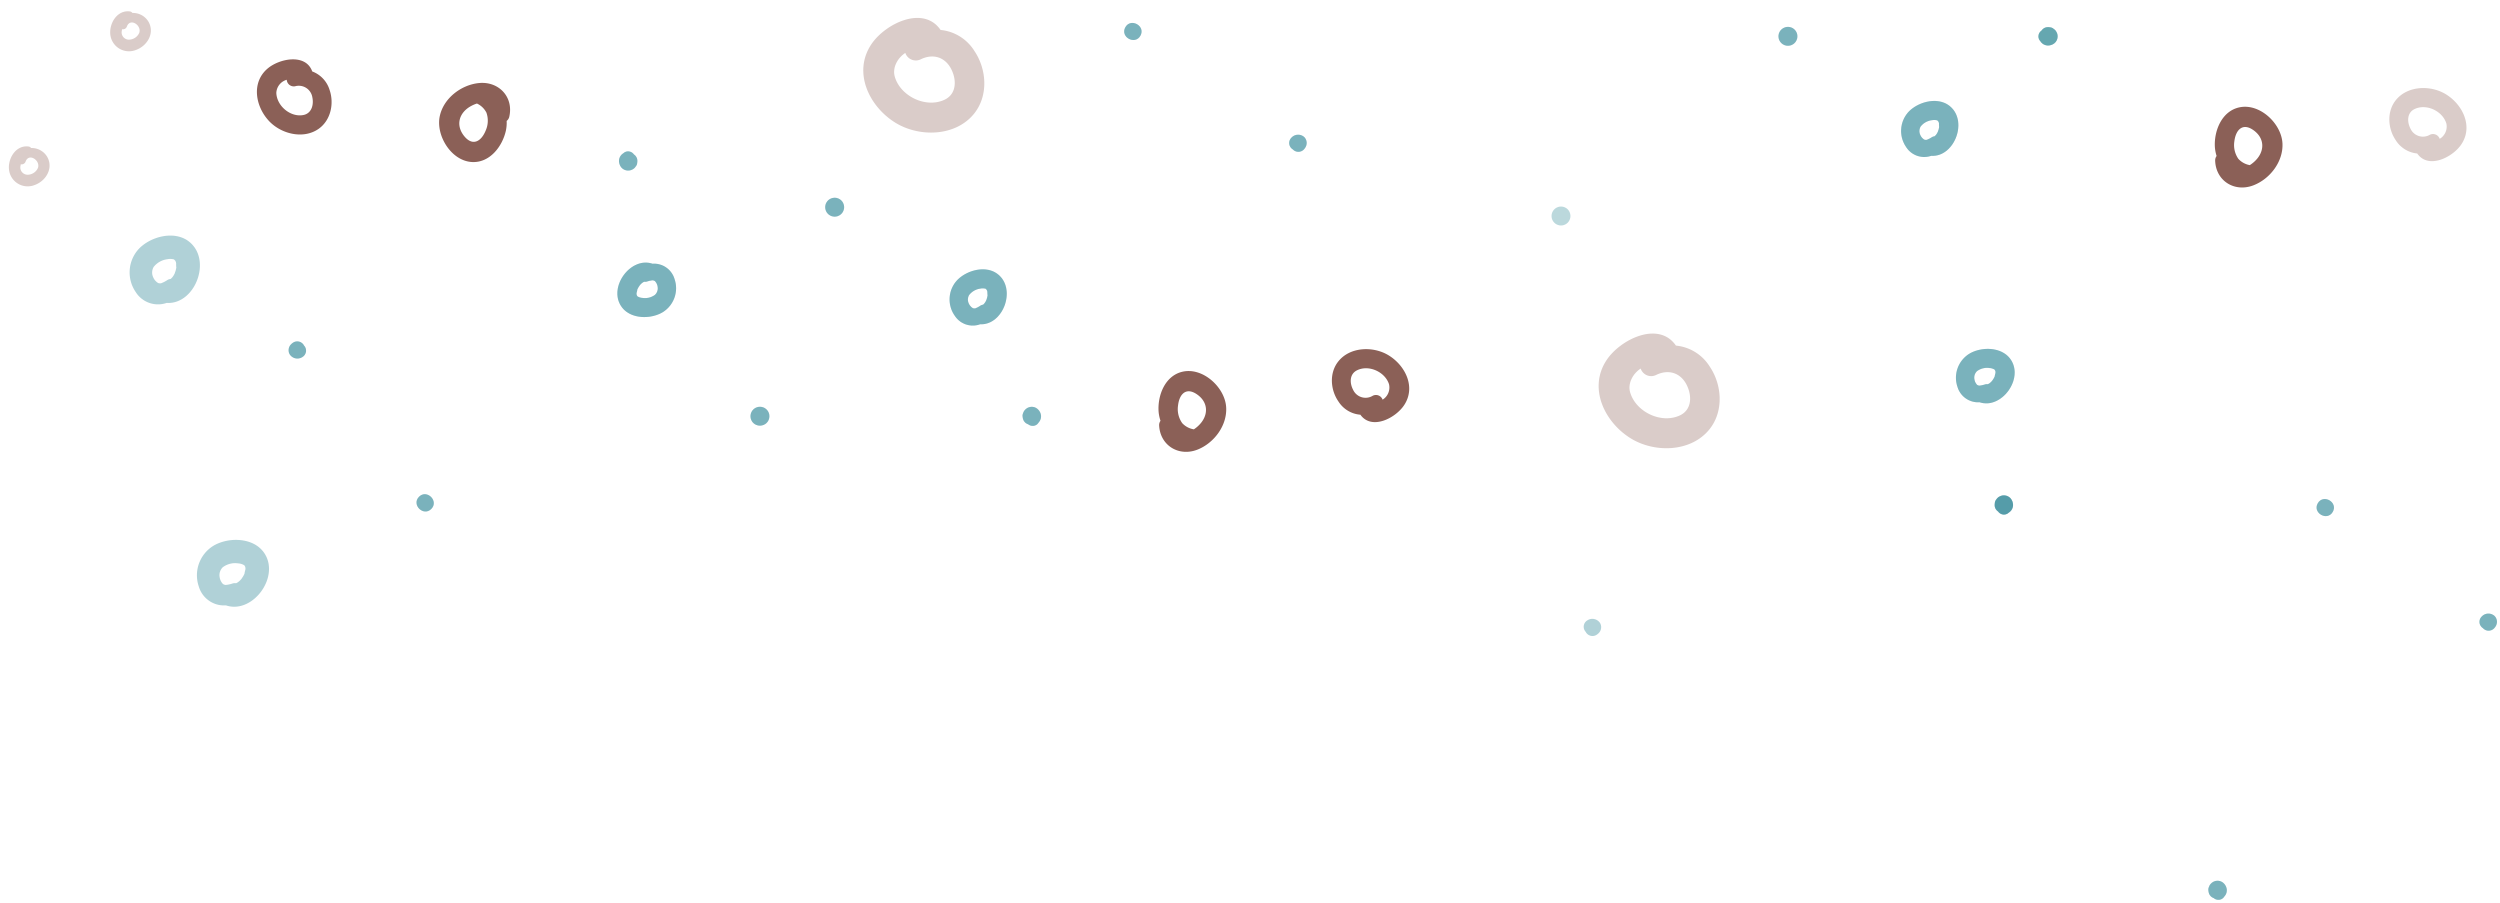 <svg xmlns="http://www.w3.org/2000/svg" width="740.359" height="267.295" viewBox="0 0 740.359 267.295">
  <g id="Groupe_234" data-name="Groupe 234" transform="translate(-908.34 -633)">
    <path id="Tracé_301" data-name="Tracé 301" d="M3624.982,1283.383a5.347,5.347,0,0,0-5.294,1.508,1.051,1.051,0,0,0-.821.193c-2.982,2.266-1.936,6.764.654,8.9a5.559,5.559,0,0,0,8.6-1.963C3629.717,1288.83,3628.715,1284.459,3624.982,1283.383Zm-.459,7.858a2.148,2.148,0,0,1-3.315-.4,3.823,3.823,0,0,1-.266-.393,1.228,1.228,0,0,0,.424-1.584c-1.154-2.537,2.818-3.349,3.9-1.3A3.377,3.377,0,0,1,3624.523,1291.241Z" transform="translate(-733.404 -2791.225) rotate(45)" fill="#8b6057" opacity="0.32"/>
    <path id="Tracé_302" data-name="Tracé 302" d="M3624.982,1283.383a5.347,5.347,0,0,0-5.294,1.508,1.051,1.051,0,0,0-.821.193c-2.982,2.266-1.936,6.764.654,8.9a5.559,5.559,0,0,0,8.6-1.963C3629.717,1288.83,3628.715,1284.459,3624.982,1283.383Zm-.459,7.858a2.148,2.148,0,0,1-3.315-.4,3.823,3.823,0,0,1-.266-.393,1.228,1.228,0,0,0,.424-1.584c-1.154-2.537,2.818-3.349,3.9-1.3A3.377,3.377,0,0,1,3624.523,1291.241Z" transform="translate(-703.404 -2831.225) rotate(45)" fill="#8b6057" opacity="0.32"/>
    <path id="Tracé_386" data-name="Tracé 386" d="M3338.761,1702.224a8.365,8.365,0,0,0-9.324,4.5,6.357,6.357,0,0,0,1.422,7.836c3.069,6.21,14.644,4.346,15.534-2.851C3346.934,1707.345,3342.779,1703.178,3338.761,1702.224Zm1.972,9.03c-.059.086-.139.21-.188.284-.087.078-.2.186-.266.246-.053,0-1.074.637-.765.5a7.182,7.182,0,0,1-.858.277c-.024.007-.518.094-.571.115a4.207,4.207,0,0,1-1.229-.023c-.147-.031-.323-.085-.5-.142a1.848,1.848,0,0,0-.639-.557,7.315,7.315,0,0,1-1.427-.928,1.411,1.411,0,0,1-.3-.635,2.969,2.969,0,0,1,.593-1.709,2.664,2.664,0,0,1,2.25-1.169,5.015,5.015,0,0,1,3.263,1.956,3.445,3.445,0,0,1,.689,1.223,1.2,1.2,0,0,0,.06.188.766.766,0,0,0-.041.186C3340.874,1710.6,3340.792,1711.042,3340.733,1711.254Z" transform="translate(-1670.017 2706.473) rotate(-60)" fill="#077081" opacity="0.32"/>
    <path id="Tracé_387" data-name="Tracé 387" d="M3349.929,1608.31a2.8,2.8,0,1,0,2.8,2.8A2.83,2.83,0,0,0,3349.929,1608.31Z" transform="translate(-1632.401 2739.322) rotate(-60)" fill="#077081" opacity="0.32"/>
    <path id="Tracé_388" data-name="Tracé 388" d="M3296.784,1778.324a2.308,2.308,0,0,0-1.227-.065,1.855,1.855,0,0,0-.934.3q-.878.653-.292.246a2.273,2.273,0,0,0-.986,2.348,2.163,2.163,0,0,0,.406,1.687,2.014,2.014,0,0,0,1.552.788,2.681,2.681,0,0,0,2.459-.625,3.051,3.051,0,0,0,.957-2.134A2.669,2.669,0,0,0,3296.784,1778.324Z" transform="translate(-1625.269 2860.518) rotate(-60)" fill="#077081" opacity="0.32"/>
    <path id="Tracé_389" data-name="Tracé 389" d="M3944.247,2074.247c-3.514-3.978-9.667-3.164-13.745-.549a11.387,11.387,0,0,0-2.16,1.848,2.189,2.189,0,0,0-1.394.31c-5.116,3.184-5.3,9.685-.731,13.428,4.1,3.359,10.591,4.226,15.143,1.262C3946.241,2087.368,3948.309,2078.846,3944.247,2074.247Zm-11.708,11.832a9.567,9.567,0,0,1-1.621-.666,5.961,5.961,0,0,1-.075-3.89,7.154,7.154,0,0,1,3.9-3.6c3.132-1.331,6-.672,5.688,3.15C3940.072,2085.4,3936.547,2087.334,3932.538,2086.078Z" transform="translate(-2196.873 3043.47) rotate(-60)" fill="#8b6057"/>
    <path id="Tracé_390" data-name="Tracé 390" d="M3766.6,1634.487c-4.285-.684-8.464,2.073-10.312,5.863a8.474,8.474,0,0,0-.242,7.513c-2.459,5.177,4.153,9.617,8.808,9.96,6.369.47,10.431-5.443,10.622-11.29C3775.651,1641.252,3772.12,1635.366,3766.6,1634.487Zm1.4,16.457a4.233,4.233,0,0,1-4.871.515,2.094,2.094,0,0,0-.392-3.112,4.06,4.06,0,0,1-1.29-5.934c1.242-1.9,3.55-3.233,5.634-1.782C3770.282,1642.854,3770.68,1648.164,3768.008,1650.943Z" transform="translate(-1680.931 3107.353) rotate(-60)" fill="#8b6057" opacity="0.32"/>
    <path id="Tracé_391" data-name="Tracé 391" d="M3524.751,1840.915a2.206,2.206,0,0,0-2.747,2.058,2.26,2.26,0,0,0,1.551,2.881,3.559,3.559,0,0,0,.959.108,2.488,2.488,0,0,0,2.327-1.772A2.709,2.709,0,0,0,3524.751,1840.915Z" transform="translate(-1713.413 2947.684) rotate(-60)" fill="#077081" opacity="0.32"/>
    <path id="Tracé_392" data-name="Tracé 392" d="M3535.26,1717.738c-3.3,0-3.308,5.132,0,5.132S3538.568,1717.738,3535.26,1717.738Z" transform="translate(-1660.503 2984.789) rotate(-60)" fill="#077081" opacity="0.32"/>
    <path id="Tracé_393" data-name="Tracé 393" d="M3338.761,1702.224a8.365,8.365,0,0,0-9.324,4.5,6.357,6.357,0,0,0,1.422,7.836c3.069,6.21,14.644,4.346,15.534-2.851C3346.934,1707.345,3342.779,1703.178,3338.761,1702.224Zm1.972,9.03c-.059.086-.139.21-.188.284-.087.078-.2.186-.266.246-.053,0-1.074.637-.765.5a7.182,7.182,0,0,1-.858.277c-.024.007-.518.094-.571.115a4.207,4.207,0,0,1-1.229-.023c-.147-.031-.323-.085-.5-.142a1.848,1.848,0,0,0-.639-.557,7.315,7.315,0,0,1-1.427-.928,1.411,1.411,0,0,1-.3-.635,2.969,2.969,0,0,1,.593-1.709,2.664,2.664,0,0,1,2.25-1.169,5.015,5.015,0,0,1,3.263,1.956,3.445,3.445,0,0,1,.689,1.223,1.2,1.2,0,0,0,.06.188.766.766,0,0,0-.041.186C3340.874,1710.6,3340.792,1711.042,3340.733,1711.254Z" transform="translate(-1670.017 2706.473) rotate(-60)" fill="#077081" opacity="0.32"/>
    <path id="Tracé_394" data-name="Tracé 394" d="M3349.929,1608.31a2.8,2.8,0,1,0,2.8,2.8A2.83,2.83,0,0,0,3349.929,1608.31Z" transform="translate(-1632.401 2739.322) rotate(-60)" fill="#077081" opacity="0.32"/>
    <path id="Tracé_395" data-name="Tracé 395" d="M3296.784,1778.324a2.308,2.308,0,0,0-1.227-.065,1.855,1.855,0,0,0-.934.3q-.878.653-.292.246a2.273,2.273,0,0,0-.986,2.348,2.163,2.163,0,0,0,.406,1.687,2.014,2.014,0,0,0,1.552.788,2.681,2.681,0,0,0,2.459-.625,3.051,3.051,0,0,0,.957-2.134A2.669,2.669,0,0,0,3296.784,1778.324Z" transform="translate(-1625.269 2860.518) rotate(-60)" fill="#077081" opacity="0.32"/>
    <path id="Tracé_396" data-name="Tracé 396" d="M3524.751,1840.915a2.206,2.206,0,0,0-2.747,2.058,2.26,2.26,0,0,0,1.551,2.881,3.559,3.559,0,0,0,.959.108,2.488,2.488,0,0,0,2.327-1.772A2.709,2.709,0,0,0,3524.751,1840.915Z" transform="translate(-1713.413 2947.684) rotate(-60)" fill="#077081" opacity="0.32"/>
    <path id="Tracé_397" data-name="Tracé 397" d="M3535.26,1717.738c-3.3,0-3.308,5.132,0,5.132S3538.568,1717.738,3535.26,1717.738Z" transform="translate(-1660.503 2984.789) rotate(-60)" fill="#077081" opacity="0.32"/>
    <path id="Tracé_398" data-name="Tracé 398" d="M3338.761,1702.224a8.365,8.365,0,0,0-9.324,4.5,6.357,6.357,0,0,0,1.422,7.836c3.069,6.21,14.644,4.346,15.534-2.851C3346.934,1707.345,3342.779,1703.178,3338.761,1702.224Zm1.972,9.03c-.059.086-.139.21-.188.284-.087.078-.2.186-.266.246-.053,0-1.074.637-.765.5a7.182,7.182,0,0,1-.858.277c-.024.007-.518.094-.571.115a4.207,4.207,0,0,1-1.229-.023c-.147-.031-.323-.085-.5-.142a1.848,1.848,0,0,0-.639-.557,7.315,7.315,0,0,1-1.427-.928,1.411,1.411,0,0,1-.3-.635,2.969,2.969,0,0,1,.593-1.709,2.664,2.664,0,0,1,2.25-1.169,5.015,5.015,0,0,1,3.263,1.956,3.445,3.445,0,0,1,.689,1.223,1.2,1.2,0,0,0,.06.188.766.766,0,0,0-.041.186C3340.874,1710.6,3340.792,1711.042,3340.733,1711.254Z" transform="translate(4669.209 -431.8) rotate(135)" fill="#077081" opacity="0.32"/>
    <path id="Tracé_399" data-name="Tracé 399" d="M3349.929,1608.31a2.8,2.8,0,1,0,2.8,2.8A2.83,2.83,0,0,0,3349.929,1608.31Z" transform="translate(4641.378 -473.265) rotate(135)" fill="#077081" opacity="0.32"/>
    <path id="Tracé_400" data-name="Tracé 400" d="M3296.784,1778.324a2.308,2.308,0,0,0-1.227-.065,1.855,1.855,0,0,0-.934.3q-.878.653-.292.246a2.273,2.273,0,0,0-.986,2.348,2.163,2.163,0,0,0,.406,1.687,2.014,2.014,0,0,0,1.552.788,2.681,2.681,0,0,0,2.459-.625,3.051,3.051,0,0,0,.957-2.134A2.669,2.669,0,0,0,3296.784,1778.324Z" transform="translate(4684.296 -390.534) rotate(135)" fill="#077081" opacity="0.32"/>
    <path id="Tracé_401" data-name="Tracé 401" d="M3944.247,2074.247c-3.514-3.978-9.667-3.164-13.745-.549a11.387,11.387,0,0,0-2.16,1.848,2.189,2.189,0,0,0-1.394.31c-5.116,3.184-5.3,9.685-.731,13.428,4.1,3.359,10.591,4.226,15.143,1.262C3946.241,2087.368,3948.309,2078.846,3944.247,2074.247Zm-11.708,11.832a9.567,9.567,0,0,1-1.621-.666,5.961,5.961,0,0,1-.075-3.89,7.154,7.154,0,0,1,3.9-3.6c3.132-1.331,6-.672,5.688,3.15C3940.072,2085.4,3936.547,2087.334,3932.538,2086.078Z" transform="translate(5303.774 -641.31) rotate(135)" fill="#8b6057"/>
    <path id="Tracé_402" data-name="Tracé 402" d="M3766.6,1634.487c-4.285-.684-8.464,2.073-10.312,5.863a8.474,8.474,0,0,0-.242,7.513c-2.459,5.177,4.153,9.617,8.808,9.96,6.369.47,10.431-5.443,10.622-11.29C3775.651,1641.252,3772.12,1635.366,3766.6,1634.487Zm1.4,16.457a4.233,4.233,0,0,1-4.871.515,2.094,2.094,0,0,0-.392-3.112,4.06,4.06,0,0,1-1.29-5.934c1.242-1.9,3.55-3.233,5.634-1.782C3770.282,1642.854,3770.68,1648.164,3768.008,1650.943Z" transform="translate(4821.947 -836.552) rotate(135)" fill="#8b6057"/>
    <path id="Tracé_403" data-name="Tracé 403" d="M3524.751,1840.915a2.206,2.206,0,0,0-2.747,2.058,2.26,2.26,0,0,0,1.551,2.881,3.559,3.559,0,0,0,.959.108,2.488,2.488,0,0,0,2.327-1.772A2.709,2.709,0,0,0,3524.751,1840.915Z" transform="translate(4791.997 -451.917) rotate(135)" fill="#077081" opacity="0.32"/>
    <path id="Tracé_404" data-name="Tracé 404" d="M3535.26,1717.738c-3.3,0-3.308,5.132,0,5.132S3538.568,1717.738,3535.26,1717.738Z" transform="translate(4750.493 -501.452) rotate(135)" fill="#077081" opacity="0.32"/>
    <path id="Tracé_405" data-name="Tracé 405" d="M3338.761,1702.224a8.365,8.365,0,0,0-9.324,4.5,6.357,6.357,0,0,0,1.422,7.836c3.069,6.21,14.644,4.346,15.534-2.851C3346.934,1707.345,3342.779,1703.178,3338.761,1702.224Zm1.972,9.03c-.059.086-.139.21-.188.284-.087.078-.2.186-.266.246-.053,0-1.074.637-.765.5a7.182,7.182,0,0,1-.858.277c-.024.007-.518.094-.571.115a4.207,4.207,0,0,1-1.229-.023c-.147-.031-.323-.085-.5-.142a1.848,1.848,0,0,0-.639-.557,7.315,7.315,0,0,1-1.427-.928,1.411,1.411,0,0,1-.3-.635,2.969,2.969,0,0,1,.593-1.709,2.664,2.664,0,0,1,2.25-1.169,5.015,5.015,0,0,1,3.263,1.956,3.445,3.445,0,0,1,.689,1.223,1.2,1.2,0,0,0,.06.188.766.766,0,0,0-.041.186C3340.874,1710.6,3340.792,1711.042,3340.733,1711.254Z" transform="translate(4669.209 -431.8) rotate(135)" fill="#077081" opacity="0.32"/>
    <path id="Tracé_406" data-name="Tracé 406" d="M3349.929,1608.31a2.8,2.8,0,1,0,2.8,2.8A2.83,2.83,0,0,0,3349.929,1608.31Z" transform="translate(4641.378 -473.265) rotate(135)" fill="#077081" opacity="0.32"/>
    <path id="Tracé_407" data-name="Tracé 407" d="M3296.784,1778.324a2.308,2.308,0,0,0-1.227-.065,1.855,1.855,0,0,0-.934.3q-.878.653-.292.246a2.273,2.273,0,0,0-.986,2.348,2.163,2.163,0,0,0,.406,1.687,2.014,2.014,0,0,0,1.552.788,2.681,2.681,0,0,0,2.459-.625,3.051,3.051,0,0,0,.957-2.134A2.669,2.669,0,0,0,3296.784,1778.324Z" transform="translate(4684.296 -390.534) rotate(135)" fill="#077081" opacity="0.32"/>
    <path id="Tracé_408" data-name="Tracé 408" d="M3524.751,1840.915a2.206,2.206,0,0,0-2.747,2.058,2.26,2.26,0,0,0,1.551,2.881,3.559,3.559,0,0,0,.959.108,2.488,2.488,0,0,0,2.327-1.772A2.709,2.709,0,0,0,3524.751,1840.915Z" transform="translate(4791.997 -451.917) rotate(135)" fill="#077081" opacity="0.32"/>
    <path id="Tracé_409" data-name="Tracé 409" d="M3535.26,1717.738c-3.3,0-3.308,5.132,0,5.132S3538.568,1717.738,3535.26,1717.738Z" transform="translate(4750.493 -501.452) rotate(135)" fill="#077081" opacity="0.32"/>
    <path id="Tracé_755" data-name="Tracé 755" d="M3296.784,1778.324a2.308,2.308,0,0,0-1.227-.065,1.855,1.855,0,0,0-.934.3q-.878.653-.292.246a2.273,2.273,0,0,0-.986,2.348,2.163,2.163,0,0,0,.406,1.687,2.014,2.014,0,0,0,1.552.788,2.681,2.681,0,0,0,2.459-.625,3.051,3.051,0,0,0,.957-2.134A2.669,2.669,0,0,0,3296.784,1778.324Z" transform="translate(443.647 -2946.166) rotate(45)" fill="#077081" opacity="0.27"/>
    <path id="Tracé_756" data-name="Tracé 756" d="M3296.784,1778.324a2.308,2.308,0,0,0-1.227-.065,1.855,1.855,0,0,0-.934.3q-.878.653-.292.246a2.273,2.273,0,0,0-.986,2.348,2.163,2.163,0,0,0,.406,1.687,2.014,2.014,0,0,0,1.552.788,2.681,2.681,0,0,0,2.459-.625,3.051,3.051,0,0,0,.957-2.134A2.669,2.669,0,0,0,3296.784,1778.324Z" transform="translate(443.647 -2946.166) rotate(45)" fill="#077081" opacity="0.27"/>
    <path id="Tracé_757" data-name="Tracé 757" d="M3338.761,1702.224a8.365,8.365,0,0,0-9.324,4.5,6.357,6.357,0,0,0,1.422,7.836c3.069,6.21,14.644,4.346,15.534-2.851C3346.934,1707.345,3342.779,1703.178,3338.761,1702.224Zm1.972,9.03c-.059.086-.139.21-.188.284-.087.078-.2.186-.266.246-.053,0-1.074.637-.765.5a7.182,7.182,0,0,1-.858.277c-.024.007-.518.094-.571.115a4.207,4.207,0,0,1-1.229-.023c-.147-.031-.323-.085-.5-.142a1.848,1.848,0,0,0-.639-.557,7.315,7.315,0,0,1-1.427-.928,1.411,1.411,0,0,1-.3-.635,2.969,2.969,0,0,1,.593-1.709,2.664,2.664,0,0,1,2.25-1.169,5.015,5.015,0,0,1,3.263,1.956,3.445,3.445,0,0,1,.689,1.223,1.2,1.2,0,0,0,.06.188.766.766,0,0,0-.041.186C3340.874,1710.6,3340.792,1711.042,3340.733,1711.254Z" transform="translate(-2073.068 1895.017) rotate(-45)" fill="#077081" opacity="0.32"/>
    <path id="Tracé_758" data-name="Tracé 758" d="M3296.784,1778.324a2.308,2.308,0,0,0-1.227-.065,1.855,1.855,0,0,0-.934.3q-.878.653-.292.246a2.273,2.273,0,0,0-.986,2.348,2.163,2.163,0,0,0,.406,1.687,2.014,2.014,0,0,0,1.552.788,2.681,2.681,0,0,0,2.459-.625,3.051,3.051,0,0,0,.957-2.134A2.669,2.669,0,0,0,3296.784,1778.324Z" transform="translate(-2088.155 1853.751) rotate(-45)" fill="#077081" opacity="0.32"/>
    <path id="Tracé_759" data-name="Tracé 759" d="M3338.761,1702.224a8.365,8.365,0,0,0-9.324,4.5,6.357,6.357,0,0,0,1.422,7.836c3.069,6.21,14.644,4.346,15.534-2.851C3346.934,1707.345,3342.779,1703.178,3338.761,1702.224Zm1.972,9.03c-.059.086-.139.21-.188.284-.087.078-.2.186-.266.246-.053,0-1.074.637-.765.5a7.182,7.182,0,0,1-.858.277c-.024.007-.518.094-.571.115a4.207,4.207,0,0,1-1.229-.023c-.147-.031-.323-.085-.5-.142a1.848,1.848,0,0,0-.639-.557,7.315,7.315,0,0,1-1.427-.928,1.411,1.411,0,0,1-.3-.635,2.969,2.969,0,0,1,.593-1.709,2.664,2.664,0,0,1,2.25-1.169,5.015,5.015,0,0,1,3.263,1.956,3.445,3.445,0,0,1,.689,1.223,1.2,1.2,0,0,0,.06.188.766.766,0,0,0-.041.186C3340.874,1710.6,3340.792,1711.042,3340.733,1711.254Z" transform="translate(-2073.068 1895.017) rotate(-45)" fill="#077081" opacity="0.32"/>
    <path id="Tracé_760" data-name="Tracé 760" d="M3296.784,1778.324a2.308,2.308,0,0,0-1.227-.065,1.855,1.855,0,0,0-.934.3q-.878.653-.292.246a2.273,2.273,0,0,0-.986,2.348,2.163,2.163,0,0,0,.406,1.687,2.014,2.014,0,0,0,1.552.788,2.681,2.681,0,0,0,2.459-.625,3.051,3.051,0,0,0,.957-2.134A2.669,2.669,0,0,0,3296.784,1778.324Z" transform="translate(-2088.155 1853.751) rotate(-45)" fill="#077081" opacity="0.32"/>
    <path id="Tracé_761" data-name="Tracé 761" d="M3773.04,1634.546c-6.722-1.072-13.277,3.253-16.176,9.2a13.293,13.293,0,0,0-.379,11.785c-3.858,8.121,6.515,15.086,13.817,15.625,9.992.738,16.364-8.538,16.663-17.711C3787.234,1645.159,3781.694,1635.925,3773.04,1634.546Zm2.2,25.817c-1.906,1.982-5.222,2.053-7.641.807a3.285,3.285,0,0,0-.615-4.882c-3.367-2.253-4.246-5.9-2.023-9.308,1.949-2.988,5.569-5.072,8.838-2.8C3778.811,1647.672,3779.435,1656,3775.244,1660.363Z" transform="translate(4716.63 -1690.099) rotate(120)" fill="#8b6057" opacity="0.32"/>
    <path id="Tracé_762" data-name="Tracé 762" d="M3349.929,1608.31a2.8,2.8,0,1,0,2.8,2.8A2.83,2.83,0,0,0,3349.929,1608.31Z" transform="translate(141.094 -2811.011) rotate(45)" fill="#077081" opacity="0.27"/>
    <path id="Tracé_763" data-name="Tracé 763" d="M3524.751,1840.915a2.206,2.206,0,0,0-2.747,2.058,2.26,2.26,0,0,0,1.551,2.881,3.559,3.559,0,0,0,.959.108,2.488,2.488,0,0,0,2.327-1.772A2.709,2.709,0,0,0,3524.751,1840.915Z" transform="translate(-2415.677 2007.37) rotate(-45)" fill="#077081" opacity="0.32"/>
    <path id="Tracé_764" data-name="Tracé 764" d="M3296.784,1778.324a2.308,2.308,0,0,0-1.227-.065,1.855,1.855,0,0,0-.934.3q-.878.653-.292.246a2.273,2.273,0,0,0-.986,2.348,2.163,2.163,0,0,0,.406,1.687,2.014,2.014,0,0,0,1.552.788,2.681,2.681,0,0,0,2.459-.625,3.051,3.051,0,0,0,.957-2.134A2.669,2.669,0,0,0,3296.784,1778.324Z" transform="translate(443.647 -2946.166) rotate(45)" fill="#077081" opacity="0.27"/>
    <path id="Tracé_765" data-name="Tracé 765" d="M3296.784,1778.324a2.308,2.308,0,0,0-1.227-.065,1.855,1.855,0,0,0-.934.3q-.878.653-.292.246a2.273,2.273,0,0,0-.986,2.348,2.163,2.163,0,0,0,.406,1.687,2.014,2.014,0,0,0,1.552.788,2.681,2.681,0,0,0,2.459-.625,3.051,3.051,0,0,0,.957-2.134A2.669,2.669,0,0,0,3296.784,1778.324Z" transform="translate(-2088.155 1853.751) rotate(-45)" fill="#077081" opacity="0.32"/>
    <path id="Tracé_778" data-name="Tracé 778" d="M3338.761,1702.224a8.365,8.365,0,0,0-9.324,4.5,6.357,6.357,0,0,0,1.422,7.836c3.069,6.21,14.644,4.346,15.534-2.851C3346.934,1707.345,3342.779,1703.178,3338.761,1702.224Zm1.972,9.03c-.059.086-.139.21-.188.284-.087.078-.2.186-.266.246-.053,0-1.074.637-.765.5a7.182,7.182,0,0,1-.858.277c-.024.007-.518.094-.571.115a4.207,4.207,0,0,1-1.229-.023c-.147-.031-.323-.085-.5-.142a1.848,1.848,0,0,0-.639-.557,7.315,7.315,0,0,1-1.427-.928,1.411,1.411,0,0,1-.3-.635,2.969,2.969,0,0,1,.593-1.709,2.664,2.664,0,0,1,2.25-1.169,5.015,5.015,0,0,1,3.263,1.956,3.445,3.445,0,0,1,.689,1.223,1.2,1.2,0,0,0,.06.188.766.766,0,0,0-.041.186C3340.874,1710.6,3340.792,1711.042,3340.733,1711.254Z" transform="matrix(0.485, -0.875, 0.875, 0.485, -1917.099, 2811.969)" fill="#077081" opacity="0.32"/>
    <path id="Tracé_779" data-name="Tracé 779" d="M3349.929,1608.31a2.8,2.8,0,1,0,2.8,2.8A2.83,2.83,0,0,0,3349.929,1608.31Z" transform="matrix(0.485, -0.875, 0.875, 0.485, -1878.916, 2844.157)" fill="#077081" opacity="0.32"/>
    <path id="Tracé_780" data-name="Tracé 780" d="M3296.784,1778.324a2.308,2.308,0,0,0-1.227-.065,1.855,1.855,0,0,0-.934.3q-.878.653-.292.246a2.273,2.273,0,0,0-.986,2.348,2.163,2.163,0,0,0,.406,1.687,2.014,2.014,0,0,0,1.552.788,2.681,2.681,0,0,0,2.459-.625,3.051,3.051,0,0,0,.957-2.134A2.669,2.669,0,0,0,3296.784,1778.324Z" transform="matrix(0.485, -0.875, 0.875, 0.485, -1942.975, 2776.461)" fill="#077081" opacity="0.32"/>
    <path id="Tracé_781" data-name="Tracé 781" d="M3944.247,2074.247c-3.514-3.978-9.667-3.164-13.745-.549a11.387,11.387,0,0,0-2.16,1.848,2.189,2.189,0,0,0-1.394.31c-5.116,3.184-5.3,9.685-.731,13.428,4.1,3.359,10.591,4.226,15.143,1.262C3946.241,2087.368,3948.309,2078.846,3944.247,2074.247Zm-11.708,11.832a9.567,9.567,0,0,1-1.621-.666,5.961,5.961,0,0,1-.075-3.89,7.154,7.154,0,0,1,3.9-3.6c3.132-1.331,6-.672,5.688,3.15C3940.072,2085.4,3936.547,2087.334,3932.538,2086.078Z" transform="matrix(0.485, -0.875, 0.875, 0.485, -2469.333, 3188.273)" fill="#8b6057"/>
    <path id="Tracé_782" data-name="Tracé 782" d="M3766.6,1634.487c-4.285-.684-8.464,2.073-10.312,5.863a8.474,8.474,0,0,0-.242,7.513c-2.459,5.177,4.153,9.617,8.808,9.96,6.369.47,10.431-5.443,10.622-11.29C3775.651,1641.252,3772.12,1635.366,3766.6,1634.487Zm1.4,16.457a4.233,4.233,0,0,1-4.871.515,2.094,2.094,0,0,0-.392-3.112,4.06,4.06,0,0,1-1.29-5.934c1.242-1.9,3.55-3.233,5.634-1.782C3770.282,1642.854,3770.68,1648.164,3768.008,1650.943Z" transform="matrix(0.485, -0.875, 0.875, 0.485, -1952.354, 3243.142)" fill="#8b6057"/>
    <path id="Tracé_783" data-name="Tracé 783" d="M3524.751,1840.915a2.206,2.206,0,0,0-2.747,2.058,2.26,2.26,0,0,0,1.551,2.881,3.559,3.559,0,0,0,.959.108,2.488,2.488,0,0,0,2.327-1.772A2.709,2.709,0,0,0,3524.751,1840.915Z" transform="matrix(0.485, -0.875, 0.875, 0.485, -2029.584, 2865.151)" fill="#077081" opacity="0.32"/>
    <path id="Tracé_784" data-name="Tracé 784" d="M3535.26,1717.738c-3.3,0-3.308,5.132,0,5.132S3538.568,1717.738,3535.26,1717.738Z" transform="matrix(0.485, -0.875, 0.875, 0.485, -1976.034, 2901.328)" fill="#077081" opacity="0.32"/>
    <path id="Tracé_785" data-name="Tracé 785" d="M3338.761,1702.224a8.365,8.365,0,0,0-9.324,4.5,6.357,6.357,0,0,0,1.422,7.836c3.069,6.21,14.644,4.346,15.534-2.851C3346.934,1707.345,3342.779,1703.178,3338.761,1702.224Zm1.972,9.03c-.059.086-.139.21-.188.284-.087.078-.2.186-.266.246-.053,0-1.074.637-.765.5a7.182,7.182,0,0,1-.858.277c-.024.007-.518.094-.571.115a4.207,4.207,0,0,1-1.229-.023c-.147-.031-.323-.085-.5-.142a1.848,1.848,0,0,0-.639-.557,7.315,7.315,0,0,1-1.427-.928,1.411,1.411,0,0,1-.3-.635,2.969,2.969,0,0,1,.593-1.709,2.664,2.664,0,0,1,2.25-1.169,5.015,5.015,0,0,1,3.263,1.956,3.445,3.445,0,0,1,.689,1.223,1.2,1.2,0,0,0,.06.188.766.766,0,0,0-.041.186C3340.874,1710.6,3340.792,1711.042,3340.733,1711.254Z" transform="matrix(0.485, -0.875, 0.875, 0.485, -1917.099, 2811.969)" fill="#077081" opacity="0.32"/>
    <path id="Tracé_786" data-name="Tracé 786" d="M3349.929,1608.31a2.8,2.8,0,1,0,2.8,2.8A2.83,2.83,0,0,0,3349.929,1608.31Z" transform="matrix(0.485, -0.875, 0.875, 0.485, -1878.916, 2844.157)" fill="#077081" opacity="0.32"/>
    <path id="Tracé_787" data-name="Tracé 787" d="M3296.784,1778.324a2.308,2.308,0,0,0-1.227-.065,1.855,1.855,0,0,0-.934.3q-.878.653-.292.246a2.273,2.273,0,0,0-.986,2.348,2.163,2.163,0,0,0,.406,1.687,2.014,2.014,0,0,0,1.552.788,2.681,2.681,0,0,0,2.459-.625,3.051,3.051,0,0,0,.957-2.134A2.669,2.669,0,0,0,3296.784,1778.324Z" transform="matrix(0.485, -0.875, 0.875, 0.485, -1942.975, 2776.461)" fill="#077081" opacity="0.32"/>
    <path id="Tracé_788" data-name="Tracé 788" d="M3524.751,1840.915a2.206,2.206,0,0,0-2.747,2.058,2.26,2.26,0,0,0,1.551,2.881,3.559,3.559,0,0,0,.959.108,2.488,2.488,0,0,0,2.327-1.772A2.709,2.709,0,0,0,3524.751,1840.915Z" transform="matrix(0.485, -0.875, 0.875, 0.485, -2029.584, 2865.151)" fill="#077081" opacity="0.32"/>
    <path id="Tracé_789" data-name="Tracé 789" d="M3535.26,1717.738c-3.3,0-3.308,5.132,0,5.132S3538.568,1717.738,3535.26,1717.738Z" transform="matrix(0.485, -0.875, 0.875, 0.485, -1976.034, 2901.328)" fill="#077081" opacity="0.32"/>
    <path id="Tracé_790" data-name="Tracé 790" d="M3773.04,1634.546c-6.722-1.072-13.277,3.253-16.176,9.2a13.293,13.293,0,0,0-.379,11.785c-3.858,8.121,6.515,15.086,13.817,15.625,9.992.738,16.364-8.538,16.663-17.711C3787.234,1645.159,3781.694,1635.925,3773.04,1634.546Zm2.2,25.817c-1.906,1.982-5.222,2.053-7.641.807a3.285,3.285,0,0,0-.615-4.882c-3.367-2.253-4.246-5.9-2.023-9.308,1.949-2.988,5.569-5.072,8.838-2.8C3778.811,1647.672,3779.435,1656,3775.244,1660.363Z" transform="translate(4498.859 -1783.576) rotate(120)" fill="#8b6057" opacity="0.32"/>
    <path id="Tracé_793" data-name="Tracé 793" d="M12.357.261A10.267,10.267,0,0,0,.913,5.787a7.8,7.8,0,0,0,1.746,9.618c3.767,7.621,17.974,5.334,19.066-3.5C22.388,6.547,17.288,1.432,12.357.261Zm2.42,11.083c-.072.106-.171.258-.231.349-.106.1-.248.228-.327.3-.064,0-1.318.781-.939.617a8.8,8.8,0,0,1-1.053.34c-.03.009-.636.115-.7.141a5.161,5.161,0,0,1-1.509-.029c-.181-.039-.4-.1-.611-.174a2.271,2.271,0,0,0-.784-.684,8.977,8.977,0,0,1-1.752-1.14,1.73,1.73,0,0,1-.365-.779,3.644,3.644,0,0,1,.728-2.1A3.27,3.27,0,0,1,10,6.755,6.155,6.155,0,0,1,14,9.156a4.229,4.229,0,0,1,.846,1.5,1.415,1.415,0,0,0,.074.23.906.906,0,0,0-.05.229C14.95,10.538,14.849,11.085,14.778,11.345Z" transform="translate(943.014 717.309) rotate(-60)" fill="#077081" opacity="0.32"/>
    <path id="Tracé_794" data-name="Tracé 794" d="M12.357.262A10.267,10.267,0,0,0,.913,5.787a7.8,7.8,0,0,0,1.746,9.618c3.767,7.621,17.974,5.334,19.066-3.5C22.388,6.547,17.289,1.433,12.357.262Zm2.421,11.083c-.072.106-.171.258-.231.349-.107.1-.248.228-.327.3-.065,0-1.318.781-.939.618a8.851,8.851,0,0,1-1.053.34c-.03.009-.636.115-.7.14a5.162,5.162,0,0,1-1.509-.029c-.181-.039-.4-.1-.611-.174a2.267,2.267,0,0,0-.784-.684,8.973,8.973,0,0,1-1.752-1.14,1.73,1.73,0,0,1-.364-.779,3.643,3.643,0,0,1,.728-2.1A3.27,3.27,0,0,1,10,6.756,6.154,6.154,0,0,1,14,9.156a4.223,4.223,0,0,1,.846,1.5,1.473,1.473,0,0,0,.074.23.955.955,0,0,0-.05.228C14.951,10.538,14.85,11.085,14.778,11.345Z" transform="translate(962.482 803.264) rotate(-45)" fill="#077081" opacity="0.32"/>
  </g>
</svg>
